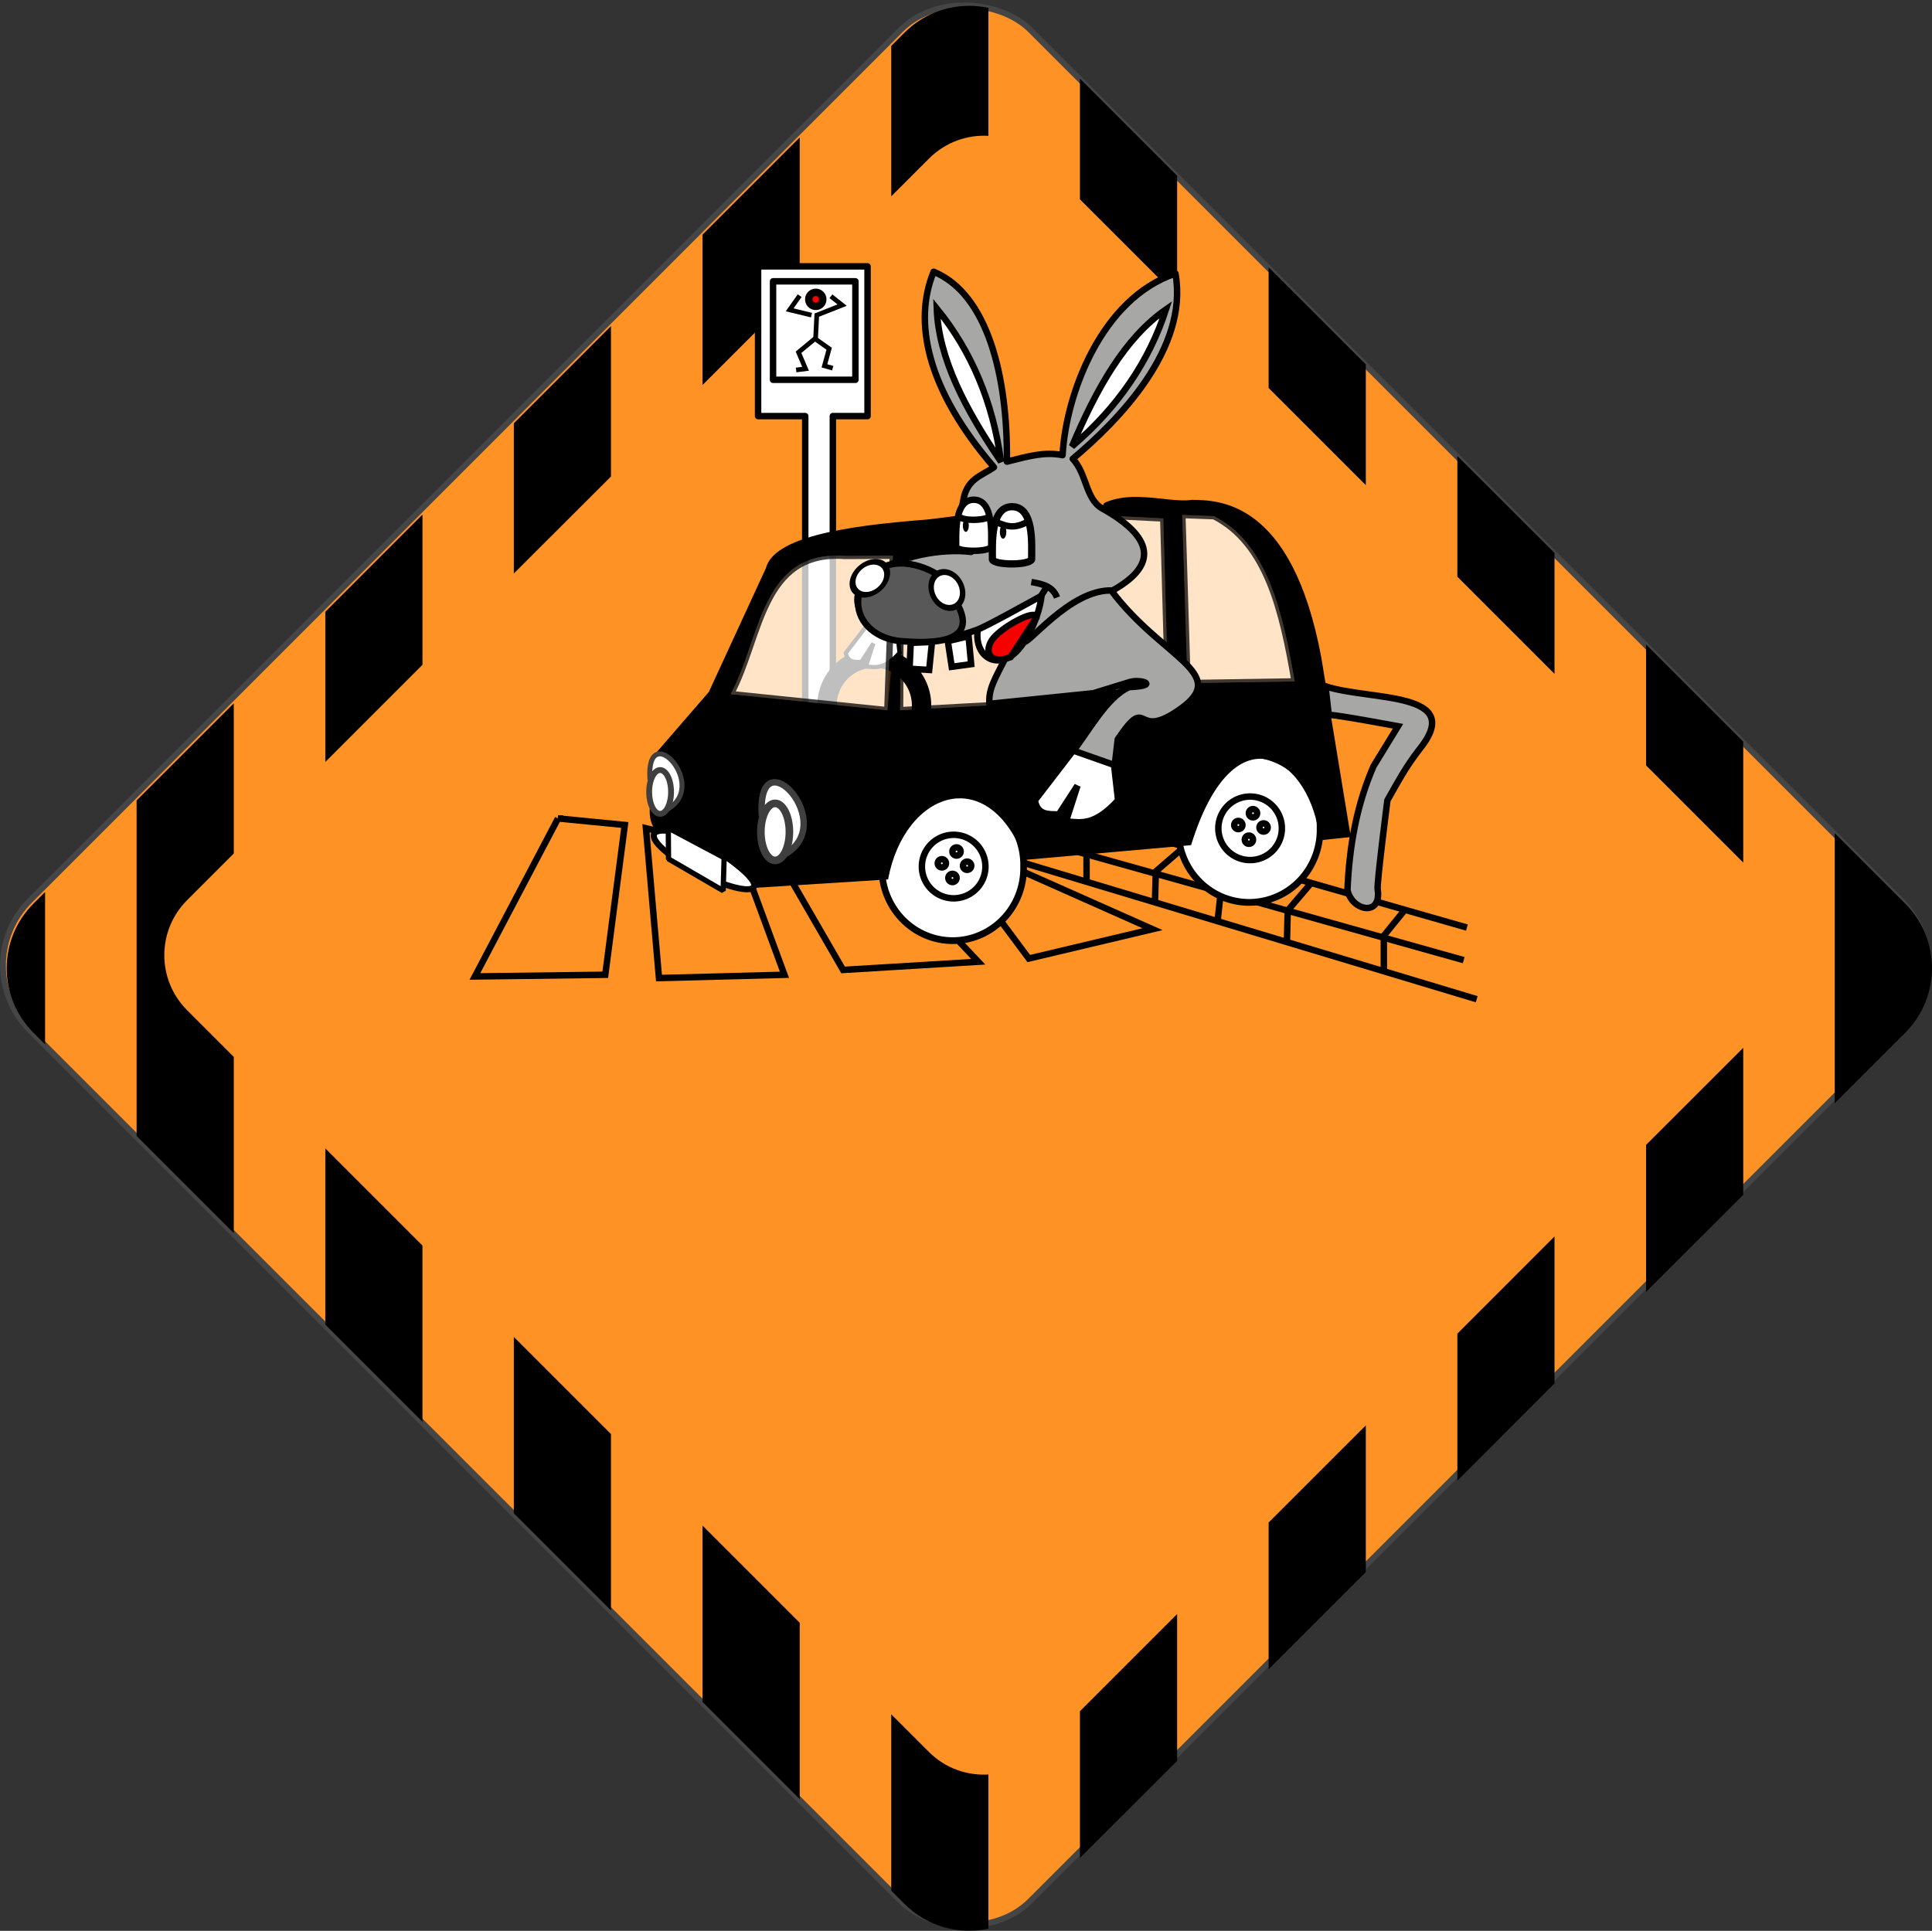 <?xml version="1.0" encoding="UTF-8" standalone="no"?>
<!-- Created with Inkscape (http://www.inkscape.org/) -->
<svg
    xmlns:inkscape="http://www.inkscape.org/namespaces/inkscape"
    xmlns:rdf="http://www.w3.org/1999/02/22-rdf-syntax-ns#"
    xmlns="http://www.w3.org/2000/svg"
    xmlns:cc="http://creativecommons.org/ns#"
    xmlns:dc="http://purl.org/dc/elements/1.1/"
    xmlns:sodipodi="http://sodipodi.sourceforge.net/DTD/sodipodi-0.dtd"
    xmlns:svg="http://www.w3.org/2000/svg"
    xmlns:ns1="http://sozi.baierouge.fr"
    xmlns:xlink="http://www.w3.org/1999/xlink"
    id="svg2"
    sodipodi:docname="park everywhere.svg"
    viewBox="0 0 413.66 413.46"
    sodipodi:version="0.32"
    version="1.0"
    inkscape:output_extension="org.inkscape.output.svg.inkscape"
    inkscape:version="0.45+devel"
  >
  <rect x="0" y="0" width="413.66" height="413.46" fill="#333333" stroke="none"/>
  <sodipodi:namedview
      id="base"
      bordercolor="#666666"
      inkscape:pageshadow="2"
      guidetolerance="10"
      pagecolor="#ffffff"
      gridtolerance="10000"
      inkscape:zoom="1.4"
      objecttolerance="10"
      showgrid="false"
      borderopacity="1.0"
      inkscape:current-layer="layer1"
      inkscape:cx="325.57034"
      inkscape:cy="289.93852"
      inkscape:pageopacity="0.0"
      inkscape:document-units="px"
  />
  <g
      id="layer1"
      inkscape:label="Layer 1"
      inkscape:groupmode="layer"
      transform="translate(-32.675 -29.835)"
    >
    <rect
        id="rect2320"
        style="stroke-linejoin:round;stroke:#454545;stroke-linecap:round;stroke-width:1.247;fill:#ff9224"
        transform="rotate(-45)"
        ry="19.602"
        height="302.93"
        width="302.93"
        y="185.09"
        x="-149.46"
    />
    <path
        id="rect2927"
        style="fill:#000000"
        d="m240.2 31.081c-5.01 0-10.02 1.902-13.86 5.741l-2.84 2.849v32.202l8.07-8.072c3.51-3.512 8.15-5.139 12.73-4.878v-27.41c-1.34-0.287-2.73-0.432-4.1-0.432zm23.7 15.583v25.857l20.81 20.806v-25.857l-20.81-20.806zm-60 12.605l-20.81 20.806v32.205l20.81-20.809v-32.202zm100.4 27.799v25.852l20.81 20.81v-25.86l-20.81-20.802zm-140.81 12.604l-20.8 20.808v32.16l20.8-20.77v-32.198zm181.22 27.798v25.86l20.8 20.8v-25.9l-20.8-20.76zm-221.58 12.56l-20.8 20.81v32.16l20.8-20.81v-32.16zm261.98 27.8v25.9l20.81 20.81v-25.9l-20.81-20.81zm-302.38 12.61l-20.806 20.8v71.83l20.806 20.81v-37.73l-9.971-9.97c-6.539-6.54-6.539-17.07 0-23.61l9.971-9.97v-32.16zm342.78 27.8v57.84l15.07-15.07c7.68-7.68 7.68-20.03 0-27.71l-15.07-15.06zm-383.18 12.6l-2.461 2.46c-7.678 7.68-7.678 20.03 0 27.71l2.461 2.46v-32.63zm363.59 33.37l-20.81 20.8v31.47l20.81-20.8v-31.47zm-303.59 21.54v37.73l20.8 20.8v-37.73l-20.8-20.8zm263.18 18.86l-20.8 20.81v31.47l20.8-20.81v-31.47zm-222.82 21.5v37.77l20.8 20.8v-37.77l-20.8-20.8zm182.42 18.95l-20.81 20.8v31.43l20.81-20.81v-31.42zm-142.02 21.45v37.77l20.81 20.81v-37.77l-20.81-20.81zm101.62 18.95l-20.81 20.81v31.42l20.81-20.8v-31.43zm-61.21 21.46v37.77l2.84 2.85c4.89 4.88 11.69 6.64 17.96 5.3v-33.02c-4.58 0.26-9.22-1.32-12.73-4.83l-8.07-8.07z"
    />
    <g
        id="g3304"
        transform="matrix(1.381 0 0 1.381 -62.683 -314.95)"
      >
      <path
          id="path3296"
          style="stroke:#000000;stroke-width:1px;fill:none"
          d="m155.56 376.57l-12.88 24.5 20.21-0.26 3.03-23.23-10.36-1.01z"
      />
      <path
          id="path3298"
          style="stroke:#000000;stroke-width:1px;fill:none"
          d="m169.2 378.09l2.02 23.23 19.45-0.51-7.07-19.19-14.4-3.53z"
      />
      <path
          id="path3300"
          style="stroke:#000000;stroke-width:1px;fill:none"
          d="m189.4 382.13l10.36 17.93 20.96-1.27-17.17-18.18-14.15 1.52z"
      />
      <path
          id="path3302"
          style="stroke:#000000;stroke-width:1px;fill:none"
          d="m217.18 382.88c1.01 1.52 11.37 15.41 11.37 15.41l19.19-4.55-25-11.11-5.56 0.25z"
      />
    </g
    >
    <g
        id="g3286"
        transform="matrix(1.381 0 0 1.381 -65.474 -317.74)"
      >
      <path
          id="path3270"
          style="stroke:#000000;stroke-width:1px;fill:none"
          d="m229.56 385.41l70.46 21.21"
      />
      <path
          id="path3272"
          style="stroke:#000000;stroke-width:1px;fill:none"
          d="m246.48 380.61l52.02 14.9"
      />
      <path
          id="path3274"
          style="stroke:#000000;stroke-width:1px;fill:none"
          d="m232.34 382.13l65.66 18.43"
      />
      <path
          id="path3276"
          style="stroke:#000000;stroke-width:1px;fill:none"
          d="m288.9 392.73l-3.28 4.04v5.56"
      />
      <path
          id="path3278"
          style="stroke:#000000;stroke-width:1px;fill:none"
          d="m274.38 388.57l-3.66 4.29-0.13 5.05"
      />
      <path
          id="path3280"
          style="stroke:#000000;stroke-width:1px;fill:none"
          d="m263.78 385.66l-3.41 4.04-0.51 4.67"
      />
      <path
          id="path3282"
          style="stroke:#000000;stroke-width:1px;fill:none"
          d="m254.81 382.88l-4.54 3.92-0.13 4.67"
      />
      <path
          id="path3284"
          style="stroke:#000000;stroke-width:1px;fill:none"
          d="m244.84 380.11l-5.31 4.16v4.17"
      />
    </g
    >
    <g
        id="g2973"
        transform="matrix(1.381 0 0 1.381 -60.444 -312.49)"
      >
      <path
          id="path2961"
          sodipodi:rx="10.732871"
          sodipodi:ry="10.732871"
          style="stroke-linejoin:round;stroke:#000000;stroke-linecap:round;fill:#ffffff"
          sodipodi:type="arc"
          d="m231.32 385.54a10.733 10.733 0 1 1 -21.46 0 10.733 10.733 0 1 1 21.46 0z"
          transform="matrix(1.024 0 0 1.047 35.216 -27.36)"
          sodipodi:cy="385.53525"
          sodipodi:cx="220.59206"
      />
      <path
          id="path2963"
          sodipodi:rx="4.9244938"
          sodipodi:ry="4.9244938"
          style="stroke-linejoin:round;stroke:#000000;stroke-linecap:round;fill:#ffffff"
          sodipodi:type="arc"
          d="m224.25 383.01a4.925 4.925 0 1 1 -9.85 0 4.925 4.925 0 1 1 9.85 0z"
          transform="translate(41.921 -6.692)"
          sodipodi:cy="383.00986"
          sodipodi:cx="219.32938"
      />
      <path
          id="path2965"
          sodipodi:rx="0.63134533"
          sodipodi:ry="0.63134533"
          style="stroke-linejoin:round;stroke:#000000;stroke-linecap:round;fill:#ffffff"
          sodipodi:type="arc"
          d="m217.88 382.25a0.631 0.631 0 1 1 -1.27 0 0.631 0.631 0 1 1 1.27 0z"
          transform="translate(42.174 -6.44)"
          sodipodi:cy="382.25223"
          sodipodi:cx="217.24593"
      />
      <path
          id="path2967"
          sodipodi:rx="0.63134533"
          sodipodi:ry="0.63134533"
          style="stroke-linejoin:round;stroke:#000000;stroke-linecap:round;fill:#ffffff"
          sodipodi:type="arc"
          d="m217.88 382.25a0.631 0.631 0 1 1 -1.27 0 0.631 0.631 0 1 1 1.27 0z"
          transform="translate(44.447 -8.271)"
          sodipodi:cy="382.25223"
          sodipodi:cx="217.24593"
      />
      <path
          id="path2969"
          sodipodi:rx="0.63134533"
          sodipodi:ry="0.63134533"
          style="stroke-linejoin:round;stroke:#000000;stroke-linecap:round;fill:#ffffff"
          sodipodi:type="arc"
          d="m217.88 382.25a0.631 0.631 0 1 1 -1.27 0 0.631 0.631 0 1 1 1.27 0z"
          transform="translate(46.088 -6.061)"
          sodipodi:cy="382.25223"
          sodipodi:cx="217.24593"
      />
      <path
          id="path2971"
          sodipodi:rx="0.63134533"
          sodipodi:ry="0.63134533"
          style="stroke-linejoin:round;stroke:#000000;stroke-linecap:round;fill:#ffffff"
          sodipodi:type="arc"
          d="m217.88 382.25a0.631 0.631 0 1 1 -1.27 0 0.631 0.631 0 1 1 1.27 0z"
          transform="translate(43.815 -4.167)"
          sodipodi:cy="382.25223"
          sodipodi:cx="217.24593"
      />
    </g
    >
    <g
        id="g3020"
        transform="matrix(1.381 0 0 1.381 -65.676 -313.19)"
      >
      <path
          id="rect3013"
          sodipodi:nodetypes="ccccccccc"
          style="stroke-linejoin:round;stroke:#000000;stroke-linecap:round;fill:#ffffff"
          d="m188.75 289.69v23.22h7.31v49.44h4.28v-49.44h5.38v-23.22h-16.97z"
      />
      <path
          id="rect3018"
          sodipodi:nodetypes="ccccc"
          style="stroke-linejoin:round;stroke:#000000;stroke-linecap:round;fill:#ffffff"
          d="m191.07 292.01h12.77v15.27h-12.77v-15.27z"
      />
    </g
    >
    <g
        id="g2981"
        transform="matrix(1.381 0 0 1.381 -65.676 -313.19)"
      >
      <path
          id="path2945"
          sodipodi:rx="10.732871"
          sodipodi:ry="10.732871"
          style="stroke-linejoin:round;stroke:#000000;stroke-linecap:round;fill:#ffffff"
          sodipodi:type="arc"
          d="m231.32 385.54a10.733 10.733 0 1 1 -21.46 0 10.733 10.733 0 1 1 21.46 0z"
          transform="matrix(1.024 0 0 1.047 -6.958 -20.921)"
          sodipodi:cy="385.53525"
          sodipodi:cx="220.59206"
      />
      <path
          id="path2951"
          sodipodi:rx="4.9244938"
          sodipodi:ry="4.9244938"
          style="stroke-linejoin:round;stroke:#000000;stroke-linecap:round;fill:#ffffff"
          sodipodi:type="arc"
          d="m224.25 383.01a4.925 4.925 0 1 1 -9.85 0 4.925 4.925 0 1 1 9.85 0z"
          transform="translate(-.253 -.253)"
          sodipodi:cy="383.00986"
          sodipodi:cx="219.32938"
      />
      <path
          id="path2953"
          sodipodi:rx="0.63134533"
          sodipodi:ry="0.63134533"
          style="stroke-linejoin:round;stroke:#000000;stroke-linecap:round;fill:#ffffff"
          sodipodi:type="arc"
          d="m217.88 382.25a0.631 0.631 0 1 1 -1.27 0 0.631 0.631 0 1 1 1.27 0z"
          sodipodi:cy="382.25223"
          sodipodi:cx="217.24593"
      />
      <path
          id="path2955"
          sodipodi:rx="0.63134533"
          sodipodi:ry="0.63134533"
          style="stroke-linejoin:round;stroke:#000000;stroke-linecap:round;fill:#ffffff"
          sodipodi:type="arc"
          d="m217.88 382.25a0.631 0.631 0 1 1 -1.27 0 0.631 0.631 0 1 1 1.27 0z"
          transform="translate(2.273 -1.831)"
          sodipodi:cy="382.25223"
          sodipodi:cx="217.24593"
      />
      <path
          id="path2957"
          sodipodi:rx="0.63134533"
          sodipodi:ry="0.63134533"
          style="stroke-linejoin:round;stroke:#000000;stroke-linecap:round;fill:#ffffff"
          sodipodi:type="arc"
          d="m217.88 382.25a0.631 0.631 0 1 1 -1.27 0 0.631 0.631 0 1 1 1.27 0z"
          transform="translate(3.914 .379)"
          sodipodi:cy="382.25223"
          sodipodi:cx="217.24593"
      />
      <path
          id="path2959"
          sodipodi:rx="0.63134533"
          sodipodi:ry="0.63134533"
          style="stroke-linejoin:round;stroke:#000000;stroke-linecap:round;fill:#ffffff"
          sodipodi:type="arc"
          d="m217.88 382.25a0.631 0.631 0 1 1 -1.27 0 0.631 0.631 0 1 1 1.27 0z"
          transform="translate(1.641 2.273)"
          sodipodi:cy="382.25223"
          sodipodi:cx="217.24593"
      />
    </g
    >
    <path
        id="path3189"
        style="fill-rule:evenodd;fill:#000000"
        d="m274.88 136.26c-1.89 0.08-3.77 0.41-5.57 1.17-0.62 0.26-0.61 1.33-0.34 2.76 5.14 0.25 12.77 0.65 12.77 0.65l1 35.39-22.58 2.68 2.51-24.73c-10.47 2.31 5.79-15.58-14.55-15.11-2.31 0.05-14.92 1.85-17.14 2.03-18.04 1.4-32.61 3.87-34.32 10.4l-12.21 26.5-11.18 12.91c1.71 6.17-6.6 15.71 4.01 19.51l10.32 3.2 2.76 2.76-0.34 3.84 32.8-2.07c3.52-19.03 21.67-25.21 29.31-4.19l35.57-3.15c9.19-29.85 25.86-18.6 27.54-1.04l6.65-0.69-6.3-38.37c-6.31-34.07-22.31-33.74-27.72-33.84-2.85 0.45-6.9-0.5-11.09-0.61-0.63-0.01-1.27-0.03-1.9 0zm10.92 3.84l6.82 0.26c11.34 5.81 14.67 20.22 17.27 35.4l-22.97 0.34-1.12-36zm-73.9 8.72c0.53 0.01 1.08 0.01 1.64 0.05l10.32-0.05-0.3 8.33 1.33 1.08-2.2 23.7-33.58-3.45c0.78-1.43 1.44-2.98 2.07-4.58 0.03-0.06 0.07-0.11 0.09-0.17 0.29-0.74 0.59-1.48 0.86-2.24 0.03-0.09 0.06-0.18 0.09-0.26 0.11-0.3 0.19-0.61 0.3-0.91 0.19-0.55 0.41-1.08 0.6-1.64 0.54-1.55 1.04-3.09 1.6-4.62 0.02-0.06 0.07-0.11 0.09-0.17 0.28-0.75 0.56-1.52 0.86-2.25 0.08-0.19 0.14-0.37 0.22-0.56 0.14-0.32 0.28-0.63 0.43-0.95 0.17-0.38 0.34-0.75 0.52-1.12 0.2-0.4 0.43-0.77 0.64-1.16 0.12-0.23 0.22-0.48 0.35-0.7 0.03-0.04 0.06-0.08 0.09-0.12 0.3-0.52 0.61-1.04 0.95-1.52 0.08-0.11 0.17-0.23 0.25-0.34 0.16-0.22 0.31-0.44 0.48-0.65 0.08-0.1 0.13-0.2 0.22-0.3 0.09-0.11 0.2-0.2 0.3-0.3 0.16-0.19 0.3-0.39 0.47-0.56 0.2-0.22 0.4-0.41 0.61-0.61 0.06-0.06 0.14-0.11 0.21-0.17 0.22-0.2 0.42-0.42 0.65-0.61 0.04-0.03 0.09-0.05 0.13-0.08 0.14-0.11 0.29-0.2 0.43-0.3 0.2-0.15 0.4-0.3 0.61-0.44 0.27-0.17 0.53-0.36 0.82-0.51 0.05-0.04 0.11-0.06 0.17-0.09 0.29-0.16 0.6-0.3 0.9-0.43l0.18-0.09c0.26-0.11 0.54-0.2 0.82-0.3l0.21-0.09c0.4-0.13 0.83-0.24 1.26-0.34 0.04-0.01 0.08-0.03 0.12-0.04 0.08-0.02 0.15-0.03 0.22-0.05 0.77-0.17 1.6-0.28 2.46-0.34 0.5-0.04 0.98-0.05 1.51-0.05zm34.58 11.53l5.91 20.07-27.02 1.51 0.99-18.99 20.12-2.59z"
    />
    <path
        id="path3007"
        sodipodi:nodetypes="ccccc"
        style="opacity:.75;fill-rule:evenodd;stroke:#000000;stroke-width:1.381px;fill:#ffffff"
        d="m225.39 181.92l0.11-31.55 21.33-5.56 5.57 35.63-27.01 1.48z"
    />
    <path
        id="path3260"
        sodipodi:rx="7.323606"
        sodipodi:ry="7.323606"
        style="stroke-linejoin:bevel;stroke:#000000;stroke-linecap:round;stroke-width:3;fill:none"
        sodipodi:type="arc"
        d="m546.24 354.73a7.324 7.324 0 1 1 -14.65 0 7.324 7.324 0 1 1 14.65 0z"
        transform="matrix(1.381 0 0 1.381 -524.37 -309.02)"
        sodipodi:cy="354.72559"
        sodipodi:cx="538.91638"
    />
    <path
        id="path3262"
        sodipodi:nodetypes="cccccccc"
        style="fill-rule:evenodd;stroke:#000000;stroke-width:.892px;fill:#ffffff"
        d="m219.07 162.76l5.65 1.99 0.56 4.9c-3.34 3.63-5.2 3.06-7.21 2.9l1.6-4.93-2.59 3.98c-1.4-0.05-2.93 0.15-3.31-1.95l5.3-6.89z"
    />
    <path
        id="path3005"
        sodipodi:nodetypes="ccccc"
        style="opacity:.75;fill-rule:evenodd;stroke:#000000;stroke-width:1.381px;fill:#ffffff"
        d="m213.55 148.87c-18.05-1.32-18 17.79-24.42 29.6l33.54 3.45 1.18-33.1-10.3 0.05z"
    />
    <path
        id="path3009"
        sodipodi:nodetypes="ccccc"
        style="opacity:.75;fill-rule:evenodd;stroke:#000000;stroke-width:1.381px;fill:#ffffff"
        d="m264.11 139.99c0.5 0 17.64 0.86 17.64 0.86l0.99 35.4-22.58 2.66 3.95-38.92z"
    />
    <path
        id="path3011"
        sodipodi:nodetypes="ccccc"
        style="opacity:.75;fill-rule:evenodd;stroke:#000000;stroke-width:1.381px;fill:#ffffff"
        d="m285.82 140.11l1.11 36.01 22.94-0.37c-2.6-15.18-5.93-29.59-17.27-35.39l-6.78-0.25z"
    />
    <path
        id="path2901"
        sodipodi:nodetypes="ccccccsccccccccczcscccccccc"
        style="stroke-linejoin:round;fill-rule:evenodd;stroke:#000000;stroke-linecap:round;stroke-width:1.381px;fill:#a7a8a5"
        d="m240.6 148.02c-13.46-1.61-34.4 7.43-18.83 17.44 6.07 3.84 16.62 0.54 20.4-0.87-0.56 3.63 0.93 7.49 5.85 6.02-2.27 4.51-3.78 6.82-3.49 9.94l22.24-2.27 7.75-2.39c2.45-0.76 6.72 0.79-0.08 1.08-5.02 2.22-8.78 9.82-13.08 15.13l-7.24 9.16c-0.28 2.3 3.17 2.95 5.32 2.92l4.19-6.28-2.8 7.68c2.9 0.8 6.01 1.02 11.08-4.36l-0.61-7.15 0.7-5.93c6.94-10.23 3.23 0.87 13.6-6.63 10.42-7.54-4.16-10.83-14.91-25.12 8.94-4.9 10.24-10.82-2.01-17.67-3.58-2-3.33-7.52-6.32-10.63 9.83-8.25 24.86-23.6 21.99-39.679-15.87 5.338-23.45 25.799-24.17 38.889-3.84-0.76-7.1 0.18-11.92 1.39 0.21-18.11-4.09-35.886-15.68-40.67-4.39 10.627-1.54 25.11 12.91 41.86-2.7 1.92-5.96 2.44-6.63 7.5-1.19 5.01-1.47 7.02 1.74 10.64z"
    />
    <path
        id="path2949"
        sodipodi:nodetypes="ccccscccc"
        style="fill-rule:evenodd;stroke:#000000;stroke-width:1.381px;fill:#a7a8a5"
        d="m317.17 182.9c1.75 0 14.83 2.45 14.83 2.45l-5.23 8.54c-3.64 8.33-5.2 17.25-5.59 26.51 0.91 4.53 7.41 5.83 6.46-0.17-0.19-1.21 2.09-19.01 2.09-19.01 2.44-4.31 3.73-6.8 6.63-10.64 10.63-12.86-10.27-10.62-19.89-13.78l0.7 6.1z"
    />
    <g
        id="g2993"
        transform="matrix(1.381 0 0 1.381 -65.183 -313.69)"
      >
      <path
          id="path2991"
          sodipodi:nodetypes="ccc"
          style="fill-rule:evenodd;stroke:#3f3f3f;stroke-width:1px;fill:#ffffff"
          d="m188.97 375.09c-0.75-12.46 12.29 1.53 3.35 6.25-0.71 0.44-3.35-6.25-3.35-6.25z"
      />
      <path
          id="path2989"
          sodipodi:rx="1.875"
          sodipodi:ry="3.75"
          style="stroke-linejoin:round;stroke:#3f3f3f;stroke-linecap:round;fill:#ffffff"
          sodipodi:type="arc"
          d="m193.21 377.18a1.875 3.75 0 1 1 -3.75 0 1.875 3.75 0 1 1 3.75 0z"
          transform="matrix(1.179 0 0 1.179 -34.547 -66.952)"
          sodipodi:cy="377.18362"
          sodipodi:cx="191.33928"
      />
    </g
    >
    <g
        id="g2997"
        transform="matrix(1.06 0 0 1.06 -28.488 -200.99)"
      >
      <path
          id="path2999"
          sodipodi:nodetypes="ccc"
          style="fill-rule:evenodd;stroke:#3f3f3f;stroke-width:1px;fill:#ffffff"
          d="m188.97 375.09c-0.75-12.46 12.29 1.53 3.35 6.25-0.71 0.44-3.35-6.25-3.35-6.25z"
      />
      <path
          id="path3001"
          sodipodi:rx="1.875"
          sodipodi:ry="3.75"
          style="stroke-linejoin:round;stroke:#3f3f3f;stroke-linecap:round;fill:#ffffff"
          sodipodi:type="arc"
          d="m193.21 377.18a1.875 3.75 0 1 1 -3.75 0 1.875 3.75 0 1 1 3.75 0z"
          transform="matrix(1.179 0 0 1.179 -34.547 -66.952)"
          sodipodi:cy="377.18362"
          sodipodi:cx="191.33928"
      />
    </g
    >
    <path
        id="path3003"
        sodipodi:nodetypes="ccc"
        style="fill-rule:evenodd;stroke:#000000;stroke-width:1.296px;fill:#ffffff"
        d="m180.52 215.9c11.73 6.38 20.67 6.24 6.04-3.67-9.76-6.69-22.36-6.42-6.04 3.67z"
    />
    <path
        id="path3057"
        sodipodi:nodetypes="cccccccc"
        style="fill-rule:evenodd;stroke:#000000;stroke-width:1.381px;fill:#ffffff"
        d="m262.45 190.55l8.76 3.09 0.86 7.58c-5.17 5.63-8.05 4.74-11.16 4.5l2.46-7.64-4 6.16c-2.17-0.08-4.54 0.23-5.12-3.02l8.2-10.67z"
    />
    <path
        id="path3059"
        sodipodi:nodetypes="cccc"
        style="stroke-linejoin:bevel;fill-rule:evenodd;stroke:#000000;stroke-width:1.381px;fill:#ffffff"
        d="m242.04 164.59c0.74 0 13.64-7.19 13.64-7.19-0.55 5.1-4.11 12.05-7.23 13.3-4.05 1.93-7.16-1.66-6.41-6.11z"
    />
    <g
        id="g3225"
        transform="matrix(1.381 0 0 1.381 -524.1 -307.27)"
      >
      <path
          id="path3207"
          sodipodi:nodetypes="cczc"
          style="stroke-linejoin:round;stroke:#000000;stroke-linecap:round;stroke-width:1.12;fill:#ffffff"
          d="m563.11 330.87c-0.58 0.93-5.76 0.86-6.08 0 0-2.38-0.33-8.2 3.04-8.2 3.45 0 3.04 5.82 3.04 8.2z"
      />
      <path
          id="path3211"
          sodipodi:nodetypes="cc"
          style="stroke:#000000;stroke-width:1px;fill:none"
          d="m557.35 324.99c1.46 0.43 2.64 1.37 5.05 0.06"
      />
      <path
          id="path3213"
          sodipodi:rx="0.58399445"
          sodipodi:ry="1.2311234"
          style="fill:#000000"
          sodipodi:type="arc"
          d="m560.76 327.77a0.584 1.231 0 1 1 -1.17 0 0.584 1.231 0 1 1 1.17 0z"
          transform="matrix(.855 0 0 .855 79.737 46.329)"
          sodipodi:cy="327.76712"
          sodipodi:cx="560.17694"
      />
    </g
    >
    <g
        id="g3239"
        transform="matrix(1.381 0 0 1.381 -522.01 -307.52)"
      >
      <path
          id="path3204"
          sodipodi:nodetypes="cczc"
          style="stroke-linejoin:round;stroke:#000000;stroke-linecap:round;fill:#ffffff"
          d="m555.33 329.09c-0.52 0.83-5.15 0.77-5.43 0 0-2.12-0.3-7.32 2.72-7.32 3.07 0 2.71 5.2 2.71 7.32z"
      />
      <path
          id="path3209"
          sodipodi:nodetypes="cc"
          style="stroke:#000000;stroke-width:1px;fill:none"
          d="m550.34 324.29c0.35 0.9 4.6 0.68 4.68 0"
      />
      <path
          id="path3215"
          sodipodi:rx="0.58399445"
          sodipodi:ry="1.2311234"
          style="fill:#000000"
          sodipodi:type="arc"
          d="m560.76 327.77a0.584 1.231 0 1 1 -1.17 0 0.584 1.231 0 1 1 1.17 0z"
          transform="matrix(.784 0 0 .784 112.22 68.808)"
          sodipodi:cy="327.76712"
          sodipodi:cx="560.17694"
      />
    </g
    >
    <path
        id="path3244"
        sodipodi:nodetypes="csssc"
        style="stroke-linejoin:round;stroke:#000000;stroke-linecap:round;stroke-width:1.381;fill:#585858"
        d="m237.35 158.67c5.61 9.4-6.17 8.91-11.78 8.45-5.05-0.41-9.18-3.73-9.18-8.32 0-4.6 4.11-8.33 9.18-8.33 5.08 0 11.78 3.61 11.78 8.2z"
    />
    <path
        id="path3217"
        sodipodi:rx="2.8571429"
        sodipodi:ry="3.0357144"
        style="stroke-linejoin:round;stroke:#000000;stroke-linecap:round;fill:#ffffff"
        sodipodi:type="arc"
        d="m539.29 336.92a2.857 3.036 0 1 1 -5.72 0 2.857 3.036 0 1 1 5.72 0z"
        transform="matrix(1.094 -.926 .651 .769 -587.27 391.31)"
        sodipodi:cy="336.91574"
        sodipodi:cx="536.42859"
    />
    <path
        id="path3219"
        sodipodi:rx="2.8571429"
        sodipodi:ry="3.0357144"
        style="stroke-linejoin:round;stroke:#000000;stroke-linecap:round;fill:#ffffff"
        sodipodi:type="arc"
        d="m539.29 336.92a2.857 3.036 0 1 1 -5.72 0 2.857 3.036 0 1 1 5.72 0z"
        transform="matrix(1.002 -.499 .584 1.174 -498.85 28.306)"
        sodipodi:cy="336.91574"
        sodipodi:cx="536.42859"
    />
    <path
        id="path3221"
        sodipodi:nodetypes="ccc"
        style="fill-rule:evenodd;stroke:#000000;stroke-width:1.381px;fill:#ffffff"
        d="m233.25 95.897c7.4 9.103 12.03 20.013 13.75 32.803-7.6-11.14-13.39-22.15-13.75-32.803z"
    />
    <path
        id="path3223"
        sodipodi:nodetypes="ccc"
        style="fill-rule:evenodd;stroke:#000000;stroke-width:1.381px;fill:#ffffff"
        d="m282.32 96.097c-3.64 11.153-10.3 20.953-20.12 29.333 5.24-12.42 11.36-23.26 20.12-29.333z"
    />
    <path
        id="path3247"
        style="fill-rule:evenodd;stroke:#000000;stroke-width:1.381px;fill:#ffffff"
        d="m227.67 167.49l-0.25 5.55 4.2 0.25 0.61-5.98-4.56 0.18z"
    />
    <path
        id="path3249"
        style="fill-rule:evenodd;stroke:#000000;stroke-width:1.381px;fill:#ffffff"
        d="m235.61 167.13l0.84 5.49 4.16-0.57-0.56-5.99-4.44 1.07z"
    />
    <path
        id="path3251"
        sodipodi:nodetypes="cc"
        style="stroke:#000000;stroke-width:1.381px;fill:none"
        d="m251.71 167.11c0.27 2.12 9.9-11.44 19.36-10.82"
    />
    <path
        id="path3253"
        sodipodi:nodetypes="cc"
        style="stroke:#000000;stroke-width:1.381px;fill:none"
        d="m255.19 158.04c0.27-0.35 1.57-2.49 1.57-2.49"
    />
    <path
        id="path3255"
        sodipodi:nodetypes="cc"
        style="stroke:#000000;stroke-width:1.381px;fill:none"
        d="m253.49 154.46c2.29 0.43 4.57 0.85 5.5 3.32"
    />
    <path
        id="rect3257"
        sodipodi:nodetypes="ccccc"
        style="stroke-linejoin:bevel;stroke:#000000;stroke-linecap:round;stroke-width:1.125;fill:#ffffff"
        d="m175.76 207.14l11.96 6.36-0.21 7.06-11.7-6.8-0.05-6.62z"
    />
    <path
        id="path3264"
        sodipodi:nodetypes="cscc"
        style="fill-rule:evenodd;stroke:#000000;stroke-width:1.381px;fill:#f60000"
        d="m254.58 162.05c-0.01-1.78-5.89 1.17-8.7 3.86-2.68 2.57-2.06 6.53 3.16 4.65l5.54-8.51z"
    />
    <path
        id="path3328"
        style="stroke:#000000;stroke-width:1px;fill:none"
        transform="translate(32.675 29.835)"
        d="m173.75 67.48l-4.68-1.137 2.15-3.03"
    />
    <path
        id="path3330"
        style="stroke:#000000;stroke-width:1px;fill:none"
        transform="translate(32.675 29.835)"
        d="m177.91 63.439l2.4 1.894-5.43 2.147-0.25 4.924-3.66 3.03 1.51 3.536-2.02 0.253"
    />
    <path
        id="path3332"
        style="stroke:#000000;stroke-width:1px;fill:none"
        transform="translate(32.675 29.835)"
        d="m174.5 72.53l3.03 2.147-1.01 3.662 1.77 0.505"
    />
    <path
        id="path3334"
        sodipodi:rx="0.78918165"
        sodipodi:ry="0.78918165"
        style="stroke-linejoin:bevel;stroke:#000000;stroke-linecap:round;stroke-width:3;fill:#f60000"
        sodipodi:type="arc"
        d="m174.95 63.849a0.789 0.789 0 1 1 -1.58 0 0.789 0.789 0 1 1 1.58 0z"
        transform="translate(33.18 30.087)"
        sodipodi:cy="63.849304"
        sodipodi:cx="174.15662"
    />
  </g
  >
</svg
>

